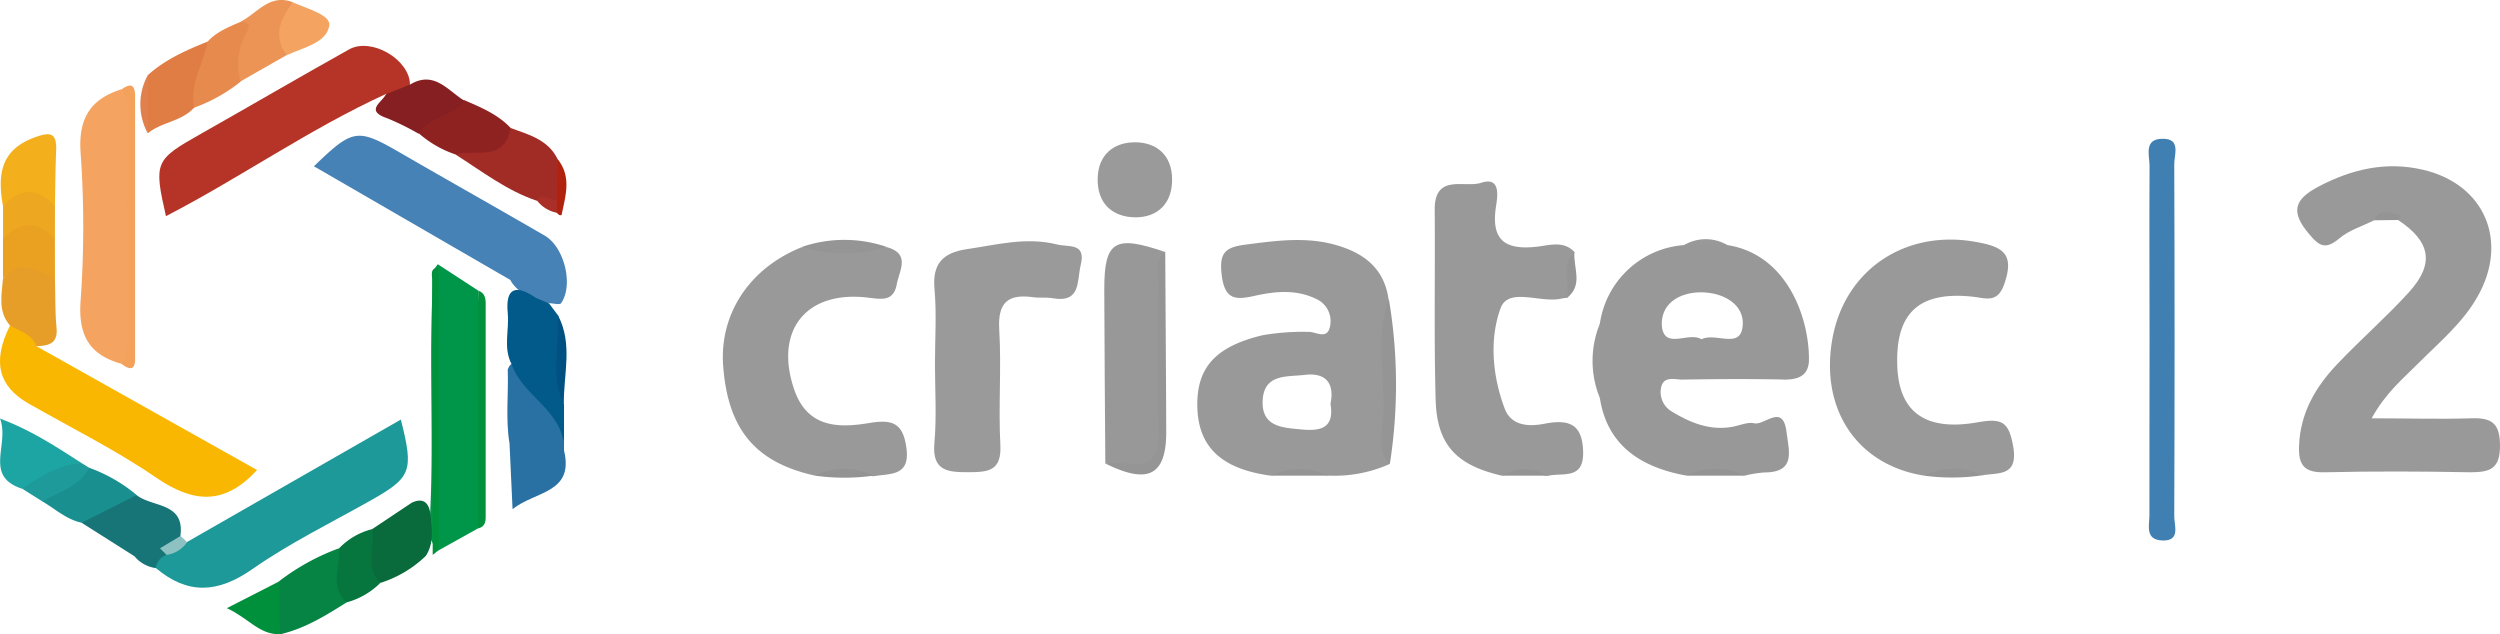 <svg xmlns="http://www.w3.org/2000/svg" id="Layer_1" data-name="Layer 1" viewBox="0 0 378.44 96.03"><defs><style>.cls-1{fill:#999;}.cls-2{fill:#989898;}.cls-3{fill:#9a9a9a;}.cls-4{fill:#b53427;}.cls-5{fill:#4682b5;}.cls-6{fill:#f9b701;}.cls-7{fill:#1d9999;}.cls-8{fill:#f4a361;}.cls-9{fill:#3f7fb2;}.cls-10{fill:#00964a;}.cls-11{fill:#2871a2;}.cls-12{fill:#015a89;}.cls-13{fill:#a12c26;}.cls-14{fill:#177577;}.cls-15{fill:#068444;}.cls-16{fill:#e79e29;}.cls-17{fill:#096b3b;}.cls-18{fill:#8e2221;}.cls-19{fill:#e07d44;}.cls-20{fill:#1da5a3;}.cls-21{fill:#f3b01c;}.cls-22{fill:#851f21;}.cls-23{fill:#e68a4e;}.cls-24{fill:#eb9456;}.cls-25{fill:#198f8f;}.cls-26{fill:#eaa122;}.cls-27{fill:#06753e;}.cls-28{fill:#959595;}.cls-29{fill:#f4a15c;}.cls-30{fill:#00913c;}.cls-31{fill:#eda720;}.cls-32{fill:#01913c;}.cls-33{fill:#00903c;}.cls-34{fill:#1d9a99;}.cls-35{fill:#005082;}.cls-36{fill:#b1220e;}.cls-37{fill:#939393;}.cls-38{fill:#949494;}.cls-39{fill:#e0814d;}.cls-40{fill:#8ec1c2;}.cls-41{fill:#aa2f28;}</style></defs><path class="cls-1" d="M359.37,33.35c-1.76.89-3.77,1.49-5.24,2.73-2.06,1.72-3,1.27-4.61-.68-2.81-3.32-2.25-5.21,1.44-7.15,5.05-2.66,10.25-3.86,15.84-2.55,9.36,2.19,13,10.86,8.23,19.22-2.27,4-5.74,6.85-8.88,10-2.32,2.35-4.94,4.43-7.14,8.4,5.4,0,10.23.15,15.05,0,3.14-.12,4.38.75,4.38,4.17,0,3.58-1.61,4-4.55,4-7.31-.14-14.63-.17-21.93,0-3.09.08-4.06-1-3.94-4,.19-5,2.5-8.9,5.74-12.33,3.54-3.74,7.45-7.13,10.9-10.93,3.91-4.31,3.28-7.66-1.61-10.9C361.81,32.35,360.58,32.19,359.37,33.35Z"></path><path class="cls-2" d="M254.69,57.46c5.16-.08,10.33-.12,15.49,0,2.24,0,3.63-.74,3.65-3,.06-6.09-3.14-15.91-12.34-17.36a12.19,12.19,0,0,0-6.59,0A13.92,13.92,0,0,0,242.18,49a30.34,30.34,0,0,0,0,11.24v0c1,6.5,5.33,10.35,13.07,11.75a21.65,21.65,0,0,1,8.89,0,18.43,18.43,0,0,1,2.9-.47c4.84,0,3.76-3.18,3.4-6.12-.55-4.4-3.26-1-4.89-1.32-1-.24-2.24.35-3.38.54-3.42.59-6.39-.67-9.19-2.38a3.41,3.41,0,0,1-1.55-3.48C251.78,56.82,253.51,57.48,254.69,57.46Zm3.09-13.2c3.38.11,6.39,2,6,5.2-.37,3.41-4.12.82-6.22,1.9-1.91-1.23-5.7,1.71-6-2.11C251.42,45.89,254.34,44.16,257.78,44.26Z"></path><path class="cls-1" d="M210.18,45.22c-.66-4.54-3.63-6.85-7.74-8.07-4.6-1.37-9.17-.73-13.82-.13-3.09.39-4.11,1.16-3.68,4.64.47,3.84,2.22,3.73,5,3.12,3.11-.69,6.26-1,9.27.46a3.67,3.67,0,0,1,2.13,4.12c-.4,2.17-2.14.83-3.26.88a35.94,35.94,0,0,0-6.93.5c-7.11,1.69-10.08,4.88-9.9,10.95S185,71,192.33,72a23.17,23.17,0,0,1,8.86,0,20.42,20.42,0,0,0,9.19-1.77C210.11,61.89,210.35,53.55,210.18,45.22ZM196.92,65c-2.82-.26-6-.4-5.78-4.43s3.75-3.5,6.34-3.82c3.19-.39,4.58,1.23,3.92,4.38C202.07,65,199.65,65.27,196.92,65Z"></path><path class="cls-1" d="M227.32,72c-6.87-1.59-9.81-4.66-10-11.52-.26-9.6-.06-19.2-.14-28.8,0-5.43,4.52-3.21,7-4,3-1,2.52,2,2.29,3.5-.83,5.22,1.4,6.74,6.3,6.15,1.79-.21,4-.93,5.6.86-1.53,2.12.2,4.75-1.1,6.9-.33,0-.67.06-1,.13-3.11.68-7.94-1.8-9.12,1.44-1.71,4.69-1.24,10.21.61,15.15,1,2.7,3.69,2.79,6,2.34,3.73-.73,5.81,0,5.89,4.31s-3.26,3-5.44,3.6A13.9,13.9,0,0,0,227.32,72Z"></path><path class="cls-1" d="M291.26,72C281,70.37,275.38,61.77,277.43,51c2-10.29,11.06-16.24,21.55-14.4,3.91.69,6.09,1.59,4.44,6.33-1,3-2.79,2.22-4.65,2-8.25-.93-11.9,2.4-11.56,10.59.28,6.81,4.19,9.81,12.14,8.41,3.62-.64,4.72-.16,5.39,3.6.82,4.59-2.14,4-4.6,4.41A22.69,22.69,0,0,0,291.26,72Z"></path><path class="cls-1" d="M123.37,72c-9-2-13.17-6.95-13.9-16.59-.59-7.9,4-14.85,11.92-18,4.28-.13,8.56-.08,12.84,0,3.66,1,1.9,3.55,1.51,5.66-.49,2.6-2.32,2.22-4.23,2-9.5-1.21-14.39,5-11.25,14,2,5.67,6.65,5.72,11.1,5,3.65-.64,5.32-.14,5.85,3.74.6,4.36-2.49,3.83-5,4.29A22.45,22.45,0,0,0,123.37,72Z"></path><path class="cls-3" d="M141.53,55.16c0-3.81.27-7.65-.07-11.43s1.24-5.46,4.82-6c4.57-.67,9.08-1.9,13.75-.72,1.77.44,4.4-.32,3.56,3.13-.59,2.44.06,5.77-4.27,5-1-.17-2,0-3-.16-3.82-.51-5.3.89-5.06,4.93.35,5.79-.14,11.62.17,17.41.21,3.94-1.77,4.16-4.82,4.16s-5.54-.1-5.17-4.38C141.8,63.15,141.54,59.14,141.53,55.16Z"></path><path class="cls-4" d="M58.42,14.23c-11.57,5.28-22,12.65-33.3,18.49-1.86-8.19-1.68-8.53,5.25-12.44,7.5-4.24,14.94-8.59,22.47-12.8C56.21,5.6,62,9,62.06,12.77,61.41,14.65,60,14.69,58.42,14.23Z"></path><path class="cls-5" d="M77.24,42.37,47.52,25.17c6-5.78,6.56-5.82,13.37-1.87,7.17,4.15,14.4,8.21,21.57,12.37,3,1.74,4.38,7.54,2.47,10.23-.2.29-1.2,0-1.83,0a3.47,3.47,0,0,1-2.49-.52C79.35,44.53,78,43.79,77.24,42.37Z"></path><path class="cls-6" d="M5.52,52.41,38.91,71.15c-4.93,5.36-9.6,5-15.17,1.22C17.59,68.14,10.83,64.8,4.33,61.09-.29,58.45-1.19,54.7,1.51,49.28,4,48.87,5.68,49.46,5.52,52.41Z"></path><path class="cls-7" d="M28.3,82.05,60.68,63.51c2,7.92,1.6,8.78-4.82,12.39-5.93,3.33-12.09,6.36-17.64,10.24C33,89.78,28.45,90.08,23.61,86c-.82-1.39.35-1.93,1.14-2.64C25.74,82.41,27.24,82.84,28.3,82.05Z"></path><path class="cls-8" d="M18.39,55.07c-4.9-1.35-6.56-4.35-6.19-9.53a156.79,156.79,0,0,0,0-22.42c-.36-5.21,1.49-8.13,6.23-9.62,1.57.68,1.41,2.07,1.41,3.39q0,17.38,0,34.79C19.85,53,19.86,54.36,18.39,55.07Z"></path><path class="cls-2" d="M167.32,70.16c-.06-8.78-.13-17.56-.16-26.33,0-7.36,1.55-8.32,9.22-5.68-1.42,6.22-.26,12.53-.6,18.79-.12,2.16,0,4.32,0,6.49C175.76,71.49,175.76,71.49,167.32,70.16Z"></path><path class="cls-9" d="M325.39,51.54c0-8.81-.05-17.61,0-26.42,0-1.6-.94-4.16,2.06-4.11,2.71,0,1.67,2.45,1.68,3.84q.1,26.67,0,53.35c0,1.38,1,3.77-1.89,3.61-2.58-.14-1.86-2.34-1.87-3.84C325.36,69.16,325.39,60.35,325.39,51.54Z"></path><path class="cls-10" d="M66.27,40,72.41,44a296.49,296.49,0,0,1-.07,36L66.4,83.31A4.06,4.06,0,0,1,65,79.71c.83-13-.25-25.94.66-38.89Z"></path><path class="cls-11" d="M85.38,68.19c1.56,6.49-4.33,6.12-7.79,8.88-.18-3.74-.32-6.83-.46-9.92-.62-3.73-.14-7.49-.27-11.22.63-1.6,1.37-.75,2.11-.1C82.7,59.13,85.52,62.89,85.38,68.19Z"></path><path class="cls-12" d="M85.38,68.19c.1-6-6.24-8.11-7.9-13-1.36-2.5-.37-5.19-.62-7.78-.39-4,1.34-4.33,4.27-2.31l2,.85c.45.61.9,1.22,1.36,1.82,1.09,4.43-.52,9,.89,13.45Z"></path><path class="cls-3" d="M177.43,27.19c0,3.65-2.21,5.68-5.47,5.71-3.47,0-5.88-2-5.8-5.89.08-3.71,2.56-5.5,5.73-5.47S177.44,23.48,177.43,27.19Z"></path><path class="cls-13" d="M77.31,19.38c2.7,1,5.63,1.73,7.08,4.67.81,1.7.26,3.52.41,5.27-.52,2.54-2.34.78-3.54,1.07-4.55-1.53-8.31-4.47-12.31-7C71.31,21.2,75,21.68,77.31,19.38Z"></path><path class="cls-14" d="M20.35,84.2l-8-5.07c1.69-3.52,4.89-4.09,8.32-4.19C23.05,76.83,28,76,27.31,81.11c-.56,1.42-1.92,1.92-3.07,2.68A3.16,3.16,0,0,1,20.35,84.2Z"></path><path class="cls-15" d="M52.49,91.18c-3.19,2-6.38,4-10.15,4.85-2-2.68-1.8-5.37-.06-8.07a34.14,34.14,0,0,1,9-4.95C53.07,85.54,51.92,88.49,52.49,91.18Z"></path><path class="cls-16" d="M5.52,52.41c-.69-1.86-2.54-2.25-4-3.13C-.36,47.13.26,44.62.45,42.17c1-.77-.27-3.36,1.54-2.92,2.19.52,5.49-.66,6.33,2.93.07,2.49,0,5,.24,7.45S7.3,52.33,5.52,52.41Z"></path><path class="cls-17" d="M64.45,84.16a17.53,17.53,0,0,1-6.88,4.08c-4.29-2.12-2.73-5.14-1.24-8.14l6-4c2-.94,2.7.34,2.85,1.94C65.38,80.12,65.71,82.25,64.45,84.16Z"></path><path class="cls-18" d="M77.31,19.38c-.91,5.21-5.35,3.15-8.36,4a16.35,16.35,0,0,1-5.57-3.21c.77-3.8,3.87-4.35,6.92-5C72.85,16.27,75.37,17.32,77.31,19.38Z"></path><path class="cls-19" d="M22.36,11.39C25,9,28.18,7.6,31.43,6.3c2.5.8.64,2.36.33,3.27C31,11.81,31,14.38,29.38,16.3c-1.89,2.1-4.91,2.16-7,3.87A16.87,16.87,0,0,1,22.36,11.39Z"></path><path class="cls-20" d="M3.39,74C-2.56,72.09,1.51,67.3,0,63.36c4.89,1.84,8.61,4.35,12.39,6.76A18.19,18.19,0,0,1,3.39,74Z"></path><path class="cls-21" d="M.45,31.19c-.81-4.54-.5-8.44,4.74-10.37,2.33-.86,3.43-.85,3.31,2s-.13,5.6-.19,8.4A20.38,20.38,0,0,0,.45,31.19Z"></path><path class="cls-22" d="M70.3,15.25c-1.79,2.37-5.3,2.35-6.92,5a39.37,39.37,0,0,0-4.79-2.36c-3.4-1.15-.76-2.39-.17-3.62l3.64-1.46C65.71,10.61,67.77,13.7,70.3,15.25Z"></path><path class="cls-23" d="M29.38,16.3c-.75-3.62,1.48-6.65,2.05-10,1.36-1.51,3.2-2.21,5-3,2-1.06,2.34.26,1.92,1.66-.74,2.44-.64,5.11-1.93,7.4A24.38,24.38,0,0,1,29.38,16.3Z"></path><path class="cls-24" d="M36.4,12.33a9.64,9.64,0,0,1,1-7.55c.65-1.17,0-1.39-.94-1.51C38.93,2,40.82-1,44.31.33c.26,2.74-1.61,5.23-.9,8Z"></path><path class="cls-25" d="M20.69,74.94l-8.32,4.19c-2.3-.48-4-2.09-5.93-3.21,1.41-3,4.49-3.71,7.06-5.11A23.66,23.66,0,0,1,20.69,74.94Z"></path><path class="cls-26" d="M8.32,42.18C5.7,41,3.08,39.09.45,42.17c0-2,0-4,0-6C1,34.31,2,33.1,4.14,33a3.8,3.8,0,0,1,4.17,3.15Z"></path><path class="cls-27" d="M56.33,80.1c.5,2.7-1.14,5.73,1.24,8.14a11.39,11.39,0,0,1-5.08,2.94c-2.71-2.39-.92-5.42-1.17-8.17A10.48,10.48,0,0,1,56.33,80.1Z"></path><path class="cls-28" d="M210.39,70.22c-2.11-2.06-1.16-4.7-1-7,.3-6-1.25-12.08.84-18A77.67,77.67,0,0,1,210.39,70.22Z"></path><path class="cls-29" d="M18.39,55.07a8.32,8.32,0,0,0,1-4.31q-.06-16.47,0-32.95a7.51,7.51,0,0,0-.94-4.31c1.41-1,2-.63,2,1.08q0,19.8,0,39.61C20.5,56.07,19.63,56.06,18.39,55.07Z"></path><path class="cls-30" d="M65.5,84q-.06-20.88-.09-41.74c0-.68-.35-1.75,1-1.68l0,42.7Z"></path><path class="cls-28" d="M167.32,70.16a19.89,19.89,0,0,1,3,0c3.93.56,5.21-1,5.05-5-.3-7.47-.11-14.95-.06-22.42,0-1.59-.54-3.38,1.08-4.62.05,9.08.12,18.17.15,27.25C176.55,72,173.78,73.37,167.32,70.16Z"></path><path class="cls-8" d="M43.41,8.35c-2.23-3-.88-5.51.9-8,2.11.93,5.77,1.92,5.54,3.49C49.46,6.51,45.89,7.19,43.41,8.35Z"></path><path class="cls-31" d="M8.31,36.19c-2.61-2.84-5.23-2.88-7.85,0,0-1.67,0-3.33,0-5,2.62-2.87,5.24-2.83,7.86,0Z"></path><path class="cls-32" d="M72.34,80q0-18,.07-36c1.21.45,1.11,1.51,1.11,2.48q0,15.59,0,31.19C73.51,78.55,73.7,79.68,72.34,80Z"></path><path class="cls-33" d="M42.28,88,42.34,96c-3.08.09-4.72-2.43-8-3.94Z"></path><path class="cls-34" d="M13.5,70.81C12,73.74,8.92,74.39,6.44,75.92L3.39,74c2.75-1.88,5.53-3.72,9-3.88Z"></path><path class="cls-28" d="M134.23,37.38a21.55,21.55,0,0,1-12.84,0A19.82,19.82,0,0,1,134.23,37.38Z"></path><path class="cls-35" d="M85.35,61.17c-2.08-4.36-.62-9-.89-13.45C86.76,52.07,85.29,56.67,85.35,61.17Z"></path><path class="cls-1" d="M242.18,49l0,11.25A14.9,14.9,0,0,1,242.18,49Z"></path><path class="cls-36" d="M84.3,30.21q0-3.09.08-6.16c2.19,2.68,1.22,5.61.63,8.5a.48.48,0,0,1-.34,0,1.8,1.8,0,0,1-.36-.32A1.42,1.42,0,0,1,84.3,30.21Z"></path><path class="cls-37" d="M123.37,72a10.29,10.29,0,0,1,8.87,0A31.75,31.75,0,0,1,123.37,72Z"></path><path class="cls-38" d="M192.34,72a10.48,10.48,0,0,1,8.86,0Z"></path><path class="cls-38" d="M291.26,72a10.35,10.35,0,0,1,8.88-.06A31.45,31.45,0,0,1,291.26,72Z"></path><path class="cls-39" d="M22.36,11.39v8.78A9.21,9.21,0,0,1,22.36,11.39Z"></path><path class="cls-37" d="M255.29,72a10.13,10.13,0,0,1,8.89,0Z"></path><path class="cls-28" d="M237.25,45.05c.39-2.29-1-4.87,1.09-6.9C238.11,40.47,239.72,43.08,237.25,45.05Z"></path><path class="cls-38" d="M227.32,72a6.58,6.58,0,0,1,6.87,0Z"></path><path class="cls-14" d="M20.35,84.2A4.24,4.24,0,0,0,24.2,83c1.06-.43,1.23.08,1,1a2.4,2.4,0,0,0-1.61,2A5.1,5.1,0,0,1,20.35,84.2Z"></path><path class="cls-1" d="M261.5,37.11l-6.59,0A6.46,6.46,0,0,1,261.5,37.11Z"></path><path class="cls-38" d="M359.37,33.35c.89-2,2.48-1,3.86-.87,0,0,.13.29.1.42a1.32,1.32,0,0,1-.28.4Z"></path><path class="cls-40" d="M25.22,84l-1-1,3.11-1.87,1,.94A4.57,4.57,0,0,1,25.22,84Z"></path><path class="cls-41" d="M84.3,30.21c0,.67,0,1.35,0,2a5,5,0,0,1-3-1.84C82.19,29,83.3,30.54,84.3,30.21Z"></path></svg>